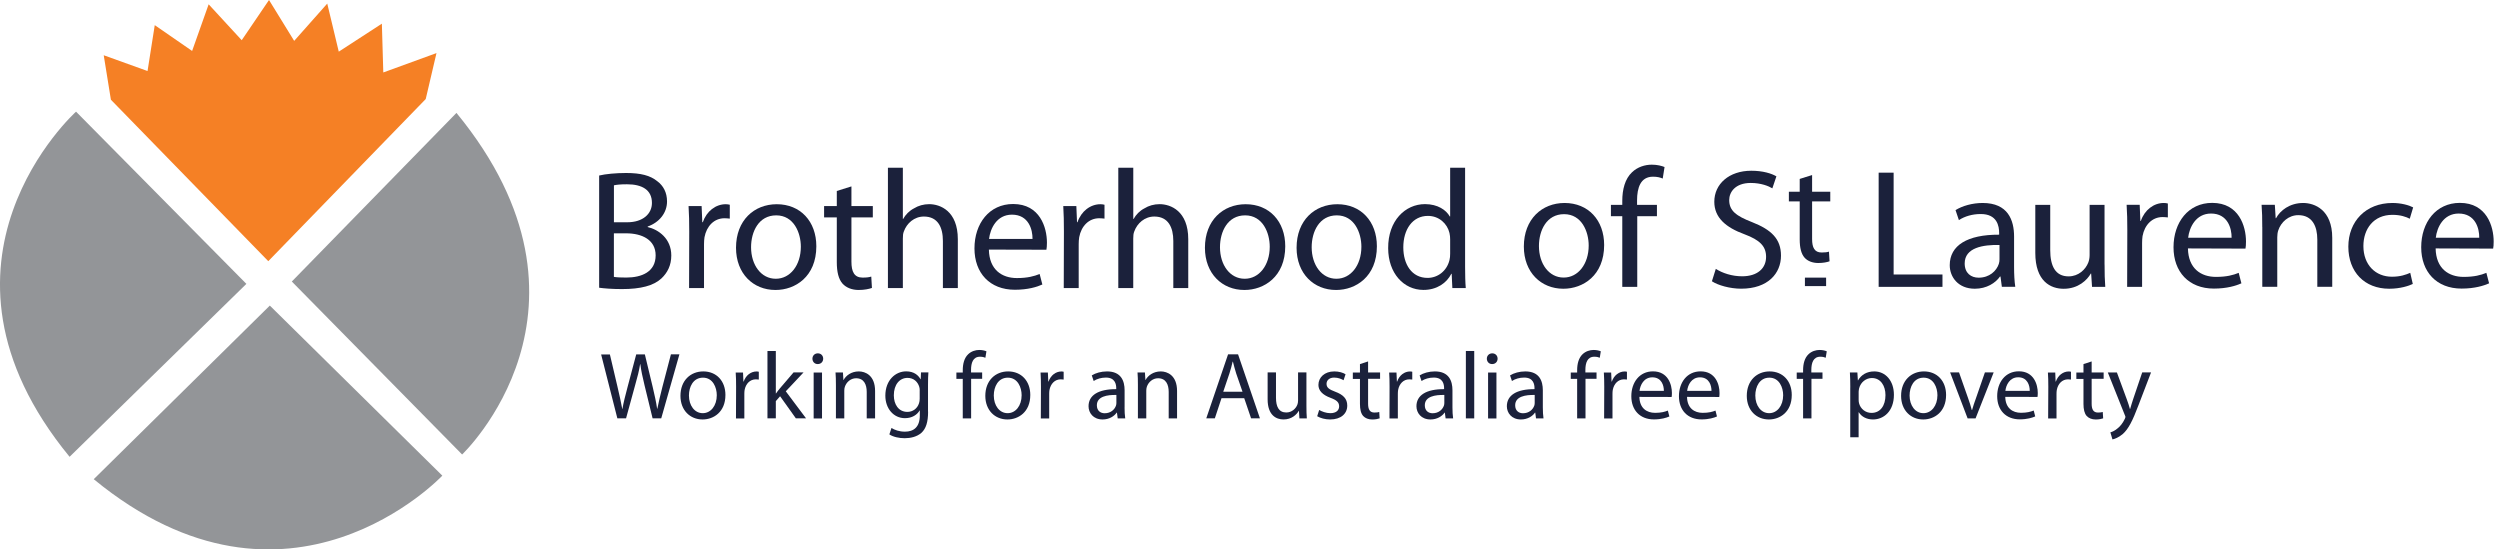 <?xml version="1.0" encoding="UTF-8"?>
<svg xmlns="http://www.w3.org/2000/svg" width="182" height="40" viewBox="0 0 182 40" fill="none">
  <path d="M5.536 8.129L17.937 20.666L5.066 33.255C-6.601 19.045 5.536 8.129 5.536 8.129Z" fill="#939598"></path>
  <path d="M8.073 7.259L19.531 19.014L30.993 7.21L31.776 3.865L27.904 5.275L27.8 1.723L24.662 3.761L23.824 0.261L21.416 2.976L19.584 0L17.597 2.927L15.19 0.313L13.986 3.709L11.266 1.83L10.741 5.171L7.551 4.022L8.073 7.259Z" fill="#F58025"></path>
  <path d="M33.642 33.087L21.244 20.495L33.23 8.219C44.898 22.429 33.642 33.087 33.642 33.087Z" fill="#939598"></path>
  <path d="M32.201 34.627L19.643 22.246L6.824 34.885C21.003 46.536 32.201 34.627 32.201 34.627Z" fill="#939598"></path>
  <path d="M44.691 20.157C44.914 20.194 45.21 20.206 45.593 20.206C46.704 20.206 47.731 19.8 47.731 18.59C47.731 17.467 46.753 16.986 45.581 16.986H44.691V20.157V20.157ZM44.691 16.181H45.669C46.791 16.181 47.461 15.576 47.461 14.774C47.461 13.813 46.733 13.416 45.645 13.416C45.149 13.416 44.865 13.451 44.694 13.491V16.181H44.691ZM43.615 12.779C44.085 12.666 44.839 12.594 45.581 12.594C46.655 12.594 47.348 12.779 47.855 13.196C48.287 13.517 48.56 14.01 48.56 14.667C48.56 15.48 48.018 16.184 47.151 16.491V16.529C47.942 16.714 48.87 17.368 48.87 18.602C48.87 19.317 48.586 19.861 48.154 20.267C47.586 20.799 46.646 21.045 45.286 21.045C44.543 21.045 43.978 20.996 43.618 20.947V12.779H43.615Z" fill="#1B213B"></path>
  <path d="M50.176 16.865C50.176 16.161 50.165 15.556 50.127 15.003H51.078L51.127 16.176H51.165C51.438 15.374 52.105 14.867 52.833 14.867C52.943 14.867 53.033 14.882 53.129 14.905V15.915C53.007 15.904 52.894 15.889 52.746 15.889C51.98 15.889 51.438 16.468 51.287 17.27C51.264 17.43 51.252 17.603 51.252 17.789V20.971H50.165L50.176 16.865Z" fill="#1B213B"></path>
  <path d="M56.482 20.293C57.52 20.293 58.301 19.317 58.301 17.962C58.301 16.949 57.793 15.678 56.508 15.678C55.235 15.678 54.678 16.862 54.678 17.997C54.678 19.306 55.421 20.293 56.471 20.293H56.482ZM56.447 21.11C54.841 21.11 53.582 19.925 53.582 18.038C53.582 16.037 54.904 14.867 56.549 14.867C58.266 14.867 59.429 16.112 59.429 17.928C59.429 20.148 57.886 21.11 56.462 21.11H56.447Z" fill="#1B213B"></path>
  <path d="M61.984 13.57V15.001H63.541V15.829H61.984V19.048C61.984 19.79 62.195 20.209 62.799 20.209C63.094 20.209 63.268 20.186 63.428 20.134L63.477 20.962C63.268 21.035 62.935 21.11 62.514 21.11C62.007 21.11 61.601 20.936 61.34 20.652C61.044 20.32 60.919 19.79 60.919 19.083V15.829H59.994V15.001H60.919V13.903L61.984 13.57Z" fill="#1B213B"></path>
  <path d="M64.641 12.211H65.728V15.937H65.751C65.922 15.627 66.198 15.344 66.531 15.173C66.853 14.973 67.236 14.863 67.642 14.863C68.446 14.863 69.73 15.358 69.73 17.417V20.97H68.643V17.541C68.643 16.566 68.286 15.764 67.26 15.764C66.555 15.764 66.012 16.256 65.801 16.849C65.74 16.997 65.728 17.159 65.728 17.368V20.97H64.641V12.211Z" fill="#1B213B"></path>
  <path d="M75.167 17.394C75.178 16.713 74.883 15.627 73.671 15.627C72.56 15.627 72.09 16.641 72.003 17.394H75.167ZM71.991 18.17C72.017 19.638 72.942 20.243 74.03 20.243C74.807 20.243 75.292 20.107 75.686 19.948L75.883 20.712C75.501 20.886 74.833 21.094 73.882 21.094C72.052 21.094 70.941 19.872 70.941 18.083C70.941 16.27 72.017 14.852 73.757 14.852C75.709 14.852 76.217 16.566 76.217 17.666C76.217 17.889 76.202 18.06 76.179 18.181L71.991 18.17Z" fill="#1B213B"></path>
  <path d="M77.453 16.865C77.453 16.161 77.441 15.556 77.406 15.003H78.358L78.407 16.176H78.442C78.714 15.374 79.381 14.867 80.112 14.867C80.222 14.867 80.309 14.882 80.408 14.905V15.915C80.283 15.904 80.173 15.889 80.025 15.889C79.26 15.889 78.714 16.468 78.566 17.27C78.54 17.43 78.529 17.603 78.529 17.789V20.971H77.441L77.453 16.865Z" fill="#1B213B"></path>
  <path d="M81.415 12.211H82.503V15.937H82.529C82.7 15.627 82.972 15.344 83.306 15.173C83.625 14.973 84.008 14.863 84.417 14.863C85.22 14.863 86.505 15.358 86.505 17.417V20.97H85.417V17.541C85.417 16.566 85.058 15.764 84.034 15.764C83.329 15.764 82.787 16.256 82.575 16.849C82.514 16.997 82.5 17.159 82.5 17.368V20.97H81.412V12.211H81.415Z" fill="#1B213B"></path>
  <path d="M90.622 20.293C91.66 20.293 92.437 19.317 92.437 17.962C92.437 16.949 91.93 15.678 90.645 15.678C89.372 15.678 88.815 16.862 88.815 17.997C88.815 19.306 89.555 20.293 90.607 20.293H90.622ZM90.584 21.11C88.977 21.11 87.719 19.925 87.719 18.038C87.719 16.037 89.038 14.867 90.686 14.867C92.403 14.867 93.566 16.112 93.566 17.928C93.566 20.148 92.02 21.11 90.599 21.11H90.584Z" fill="#1B213B"></path>
  <path d="M97.294 20.293C98.332 20.293 99.109 19.317 99.109 17.962C99.109 16.949 98.602 15.678 97.317 15.678C96.047 15.678 95.49 16.862 95.49 17.997C95.49 19.306 96.232 20.293 97.282 20.293H97.294ZM97.259 21.11C95.652 21.11 94.391 19.925 94.391 18.038C94.391 16.037 95.713 14.867 97.358 14.867C99.074 14.867 100.237 16.112 100.237 17.928C100.237 20.148 98.692 21.11 97.273 21.11H97.259Z" fill="#1B213B"></path>
  <path d="M105.571 17.431C105.571 17.284 105.56 17.11 105.522 16.962C105.363 16.285 104.768 15.717 103.953 15.717C102.828 15.717 102.161 16.705 102.161 18.01C102.161 19.232 102.767 20.231 103.927 20.231C104.658 20.231 105.325 19.739 105.522 18.937C105.56 18.789 105.571 18.642 105.571 18.468V17.431V17.431ZM106.659 12.211V19.426C106.659 19.956 106.671 20.561 106.708 20.97H105.731L105.682 19.933H105.655C105.322 20.599 104.606 21.106 103.628 21.106C102.184 21.106 101.059 19.884 101.059 18.068C101.044 16.07 102.297 14.86 103.741 14.86C104.669 14.86 105.284 15.292 105.545 15.761H105.571V12.211H106.659Z" fill="#1B213B"></path>
  <path d="M113.842 20.206C114.88 20.206 115.657 19.23 115.657 17.872C115.657 16.862 115.149 15.591 113.865 15.591C112.592 15.591 112.035 16.775 112.035 17.91C112.035 19.216 112.774 20.206 113.827 20.206H113.842ZM113.804 21.02C112.197 21.02 110.936 19.836 110.936 17.948C110.936 15.95 112.258 14.777 113.902 14.777C115.619 14.777 116.782 16.022 116.782 17.838C116.782 20.059 115.239 21.02 113.818 21.02H113.804Z" fill="#1B213B"></path>
  <path d="M118.102 20.883V15.741H117.275V14.913H118.102V14.629C118.102 13.792 118.299 13.025 118.807 12.544C119.216 12.15 119.758 11.988 120.254 11.988C120.651 11.988 120.97 12.075 121.179 12.159L121.046 12.999C120.872 12.924 120.663 12.863 120.341 12.863C119.427 12.863 119.178 13.676 119.178 14.591V14.913H120.625V15.741H119.192V20.883H118.102Z" fill="#1B213B"></path>
  <path d="M124.911 19.573C125.393 19.883 126.086 20.114 126.828 20.114C127.927 20.114 128.571 19.547 128.571 18.698C128.571 17.934 128.125 17.476 127.002 17.056C125.642 16.561 124.801 15.846 124.801 14.688C124.801 13.394 125.877 12.43 127.495 12.43C128.336 12.43 128.966 12.627 129.322 12.838L129.027 13.712C128.765 13.55 128.209 13.319 127.455 13.319C126.318 13.319 125.886 13.996 125.886 14.564C125.886 15.34 126.393 15.722 127.542 16.168C128.951 16.721 129.656 17.387 129.656 18.611C129.656 19.894 128.716 21.017 126.753 21.017C125.949 21.017 125.071 20.771 124.627 20.476L124.911 19.573Z" fill="#1B213B"></path>
  <path d="M131.921 12.742V13.958H133.244V14.662H131.921V17.398C131.921 18.026 132.098 18.382 132.614 18.382C132.867 18.382 133.015 18.362 133.148 18.319L133.192 19.022C133.015 19.086 132.73 19.147 132.374 19.147C131.942 19.147 131.594 19.002 131.376 18.762C131.124 18.478 131.019 18.026 131.019 17.43V14.662H130.23V13.958H131.019V13.026L131.921 12.742Z" fill="#1B213B"></path>
  <path d="M136.766 12.57H137.856V19.983H141.412V20.883H136.766V12.57Z" fill="#1B213B"></path>
  <path d="M145.564 17.835C144.378 17.809 143.029 18.02 143.029 19.178C143.029 19.893 143.499 20.215 144.044 20.215C144.836 20.215 145.343 19.723 145.514 19.213C145.552 19.103 145.564 18.979 145.564 18.869V17.835ZM146.625 19.451C146.625 19.969 146.651 20.476 146.712 20.881H145.735L145.636 20.131H145.599C145.277 20.6 144.624 21.02 143.769 21.02C142.556 21.02 141.941 20.169 141.941 19.306C141.941 17.864 143.226 17.073 145.538 17.085V16.963C145.538 16.471 145.401 15.568 144.177 15.582C143.609 15.582 143.029 15.742 142.608 16.025L142.362 15.296C142.855 14.989 143.586 14.777 144.34 14.777C146.179 14.777 146.625 16.022 146.625 17.221V19.451V19.451Z" fill="#1B213B"></path>
  <path d="M153.213 19.257C153.213 19.874 153.225 20.415 153.263 20.884H152.3L152.236 19.912H152.213C151.94 20.392 151.296 21.023 150.235 21.023C149.295 21.023 148.17 20.491 148.17 18.409V14.914H149.257V18.209C149.257 19.344 149.617 20.12 150.592 20.12C151.322 20.12 151.83 19.613 152.024 19.121C152.085 18.973 152.123 18.776 152.123 18.565V14.914H153.21V19.257H153.213Z" fill="#1B213B"></path>
  <path d="M154.868 16.772C154.868 16.069 154.856 15.466 154.818 14.911H155.77L155.819 16.083H155.854C156.126 15.284 156.793 14.777 157.521 14.777C157.634 14.777 157.718 14.789 157.82 14.815V15.828C157.695 15.817 157.585 15.802 157.437 15.802C156.672 15.802 156.126 16.381 155.978 17.183C155.955 17.346 155.944 17.519 155.944 17.702V20.884H154.856L154.868 16.772Z" fill="#1B213B"></path>
  <path d="M162.461 17.309C162.472 16.628 162.177 15.546 160.964 15.546C159.854 15.546 159.384 16.556 159.297 17.309H162.461V17.309ZM159.282 18.085C159.308 19.553 160.234 20.158 161.321 20.158C162.101 20.158 162.583 20.025 162.977 19.863L163.174 20.627C162.791 20.798 162.124 21.009 161.173 21.009C159.343 21.009 158.232 19.79 158.232 18.001C158.232 16.188 159.308 14.77 161.048 14.77C163.003 14.77 163.508 16.484 163.508 17.581C163.508 17.804 163.496 17.975 163.47 18.099L159.282 18.085Z" fill="#1B213B"></path>
  <path d="M164.692 16.526C164.692 15.898 164.683 15.403 164.643 14.911H165.608L165.669 15.886H165.695C165.991 15.33 166.684 14.777 167.673 14.777C168.5 14.777 169.787 15.273 169.787 17.317V20.881H168.7V17.441C168.7 16.477 168.34 15.663 167.314 15.663C166.612 15.663 166.055 16.17 165.858 16.772C165.808 16.908 165.785 17.105 165.785 17.279V20.881H164.695V16.526H164.692Z" fill="#1B213B"></path>
  <path d="M175.651 20.672C175.37 20.808 174.741 21.02 173.937 21.02C172.134 21.02 170.959 19.798 170.959 17.959C170.959 16.124 172.221 14.777 174.172 14.777C174.813 14.777 175.382 14.94 175.678 15.099L175.431 15.924C175.17 15.788 174.761 15.64 174.169 15.64C172.795 15.64 172.055 16.665 172.055 17.91C172.055 19.291 172.946 20.145 174.132 20.145C174.752 20.145 175.158 19.995 175.466 19.862L175.651 20.672Z" fill="#1B213B"></path>
  <path d="M180.489 17.309C180.501 16.628 180.205 15.546 178.993 15.546C177.882 15.546 177.409 16.556 177.325 17.309H180.489V17.309ZM177.314 18.085C177.34 19.553 178.265 20.158 179.352 20.158C180.13 20.158 180.614 20.025 181.008 19.863L181.206 20.627C180.823 20.798 180.156 21.009 179.204 21.009C177.374 21.009 176.264 19.79 176.264 18.001C176.264 16.188 177.34 14.77 179.08 14.77C181.032 14.77 181.539 16.484 181.539 17.581C181.539 17.804 181.527 17.975 181.501 18.099L177.314 18.085Z" fill="#1B213B"></path>
  <path d="M132.941 20.211H131.398V20.828H132.941V20.211Z" fill="#1B213B"></path>
  <path d="M44.945 30.461L43.762 25.803H44.4L44.954 28.16C45.093 28.747 45.218 29.321 45.299 29.769H45.313C45.389 29.306 45.534 28.753 45.693 28.151L46.317 25.8H46.946L47.514 28.162C47.645 28.721 47.77 29.268 47.839 29.758H47.854C47.953 29.245 48.083 28.727 48.228 28.148L48.843 25.797H49.461L48.138 30.456H47.509L46.92 28.038C46.775 27.436 46.676 26.981 46.615 26.509H46.601C46.526 26.978 46.415 27.43 46.241 28.029L45.577 30.456H44.945V30.461Z" fill="#1B213B"></path>
  <path d="M51.164 30.079C51.747 30.079 52.182 29.535 52.182 28.773C52.182 28.206 51.898 27.494 51.179 27.494C50.465 27.494 50.155 28.157 50.155 28.794C50.155 29.526 50.57 30.079 51.158 30.079H51.164V30.079ZM51.144 30.537C50.245 30.537 49.537 29.874 49.537 28.817C49.537 27.696 50.277 27.039 51.199 27.039C52.162 27.039 52.811 27.737 52.811 28.753C52.811 29.998 51.947 30.537 51.15 30.537H51.144Z" fill="#1B213B"></path>
  <path d="M53.588 28.161C53.588 27.767 53.582 27.428 53.559 27.118H54.092L54.121 27.776H54.142C54.292 27.327 54.666 27.043 55.075 27.043C55.136 27.043 55.186 27.049 55.241 27.063V27.631C55.171 27.625 55.11 27.616 55.026 27.616C54.597 27.616 54.292 27.941 54.208 28.389C54.194 28.479 54.188 28.575 54.188 28.679V30.462H53.579L53.588 28.161Z" fill="#1B213B"></path>
  <path d="M56.477 28.646H56.492C56.573 28.527 56.686 28.377 56.782 28.267L57.771 27.111H58.499L57.205 28.487L58.681 30.456H57.939L56.79 28.846L56.48 29.199V30.456H55.871V25.551H56.48V28.646H56.477Z" fill="#1B213B"></path>
  <path d="M59.234 27.118H59.843V30.462H59.234V27.118ZM59.525 26.504C59.295 26.504 59.145 26.325 59.145 26.111C59.145 25.896 59.304 25.723 59.539 25.723C59.774 25.723 59.928 25.896 59.928 26.111C59.928 26.325 59.777 26.504 59.533 26.504H59.525Z" fill="#1B213B"></path>
  <path d="M60.855 28.021C60.855 27.667 60.846 27.392 60.826 27.114H61.366L61.4 27.662H61.415C61.58 27.349 61.969 27.039 62.523 27.039C62.987 27.039 63.706 27.317 63.706 28.464V30.461H63.097V28.533C63.097 27.994 62.897 27.537 62.323 27.537C61.928 27.537 61.618 27.821 61.505 28.16C61.476 28.235 61.464 28.348 61.464 28.443V30.461H60.855V28.021V28.021Z" fill="#1B213B"></path>
  <path d="M66.956 28.428C66.956 28.329 66.947 28.24 66.921 28.159C66.811 27.799 66.521 27.51 66.069 27.51C65.489 27.51 65.071 27.999 65.071 28.781C65.071 29.433 65.41 29.986 66.06 29.986C66.44 29.986 66.779 29.751 66.904 29.357C66.939 29.259 66.953 29.143 66.953 29.033V28.428H66.956ZM67.565 29.968C67.565 30.741 67.406 31.204 67.087 31.503C66.753 31.801 66.283 31.902 65.86 31.902C65.46 31.902 65.016 31.807 64.746 31.624L64.9 31.155C65.12 31.3 65.468 31.425 65.883 31.425C66.506 31.425 66.962 31.1 66.962 30.249V29.884H66.947C66.767 30.194 66.402 30.443 65.88 30.443C65.051 30.443 64.453 29.739 64.453 28.804C64.453 27.669 65.196 27.035 65.97 27.035C66.553 27.035 66.863 27.333 67.014 27.608H67.028L67.049 27.11H67.588C67.568 27.345 67.559 27.614 67.559 28.023V29.968H67.565Z" fill="#1B213B"></path>
  <path d="M70.089 30.462V27.581H69.625V27.118H70.089V26.956C70.089 26.487 70.199 26.058 70.483 25.789C70.713 25.569 71.017 25.477 71.293 25.477C71.516 25.477 71.696 25.526 71.812 25.575L71.736 26.044C71.638 26.003 71.522 25.969 71.342 25.969C70.829 25.969 70.692 26.426 70.692 26.936V27.115H71.501V27.579H70.698V30.459H70.089V30.462Z" fill="#1B213B"></path>
  <path d="M73.358 30.079C73.938 30.079 74.375 29.535 74.375 28.773C74.375 28.206 74.091 27.494 73.372 27.494C72.659 27.494 72.348 28.157 72.348 28.794C72.348 29.526 72.763 30.079 73.352 30.079H73.358V30.079ZM73.337 30.537C72.438 30.537 71.731 29.874 71.731 28.817C71.731 27.696 72.47 27.039 73.392 27.039C74.355 27.039 75.005 27.737 75.005 28.753C75.005 29.998 74.141 30.537 73.343 30.537H73.337Z" fill="#1B213B"></path>
  <path d="M75.781 28.161C75.781 27.767 75.772 27.428 75.752 27.118H76.286L76.315 27.776H76.335C76.489 27.327 76.86 27.043 77.269 27.043C77.33 27.043 77.379 27.049 77.434 27.063V27.631C77.364 27.625 77.303 27.616 77.219 27.616C76.79 27.616 76.486 27.941 76.402 28.389C76.387 28.479 76.381 28.575 76.381 28.679V30.462H75.772L75.781 28.161Z" fill="#1B213B"></path>
  <path d="M81.27 28.753C80.606 28.739 79.852 28.857 79.852 29.506C79.852 29.905 80.116 30.085 80.421 30.085C80.864 30.085 81.149 29.81 81.244 29.526C81.265 29.465 81.273 29.396 81.273 29.332V28.753H81.27ZM81.868 29.659C81.868 29.949 81.882 30.233 81.917 30.461H81.369L81.314 30.039H81.294C81.114 30.302 80.748 30.537 80.27 30.537C79.591 30.537 79.246 30.059 79.246 29.575C79.246 28.768 79.965 28.325 81.262 28.33V28.261C81.262 27.986 81.186 27.479 80.499 27.488C80.18 27.488 79.855 27.578 79.62 27.737L79.481 27.329C79.759 27.155 80.165 27.039 80.589 27.039C81.621 27.039 81.871 27.737 81.871 28.409V29.659H81.868Z" fill="#1B213B"></path>
  <path d="M82.84 28.021C82.84 27.667 82.834 27.392 82.811 27.114H83.35L83.385 27.662H83.399C83.565 27.349 83.953 27.039 84.507 27.039C84.971 27.039 85.69 27.317 85.69 28.464V30.461H85.081V28.533C85.081 27.994 84.881 27.537 84.307 27.537C83.913 27.537 83.602 27.821 83.489 28.16C83.463 28.235 83.449 28.348 83.449 28.443V30.461H82.84V28.021V28.021Z" fill="#1B213B"></path>
  <path d="M90.456 28.521L89.992 27.181C89.896 26.877 89.826 26.599 89.757 26.33H89.736C89.675 26.599 89.597 26.888 89.507 27.172L89.052 28.519H90.456V28.521ZM88.924 28.991L88.44 30.456H87.816L89.403 25.797H90.131L91.723 30.456H91.079L90.58 28.991H88.924Z" fill="#1B213B"></path>
  <path d="M95.108 29.545C95.108 29.89 95.114 30.194 95.137 30.457H94.597L94.563 29.913H94.548C94.394 30.182 94.035 30.536 93.44 30.536C92.915 30.536 92.283 30.237 92.283 29.071V27.113H92.892V28.958C92.892 29.595 93.092 30.029 93.641 30.029C94.049 30.029 94.334 29.745 94.444 29.47C94.479 29.386 94.499 29.276 94.499 29.16V27.113H95.108V29.545Z" fill="#1B213B"></path>
  <path d="M96.036 29.845C96.221 29.955 96.54 30.079 96.845 30.079C97.28 30.079 97.489 29.865 97.489 29.581C97.489 29.292 97.315 29.132 96.874 28.967C96.265 28.747 95.981 28.423 95.981 28.021C95.981 27.482 96.424 27.039 97.138 27.039C97.477 27.039 97.776 27.129 97.956 27.247L97.811 27.682C97.68 27.604 97.436 27.488 97.126 27.488C96.766 27.488 96.572 27.696 96.572 27.942C96.572 28.226 96.766 28.351 97.201 28.516C97.776 28.73 98.08 29.02 98.08 29.526C98.08 30.12 97.616 30.537 96.833 30.537C96.468 30.537 96.128 30.441 95.891 30.302L96.036 29.845Z" fill="#1B213B"></path>
  <path d="M99.597 26.312V27.114H100.47V27.578H99.597V29.382C99.597 29.796 99.716 30.033 100.055 30.033C100.221 30.033 100.319 30.019 100.409 29.993L100.438 30.456C100.319 30.496 100.134 30.54 99.899 30.54C99.615 30.54 99.385 30.441 99.24 30.285C99.075 30.097 99.005 29.802 99.005 29.408V27.584H98.486V27.12H99.005V26.506L99.597 26.312Z" fill="#1B213B"></path>
  <path d="M101.16 28.161C101.16 27.767 101.154 27.428 101.131 27.118H101.664L101.693 27.776H101.714C101.865 27.327 102.239 27.043 102.648 27.043C102.709 27.043 102.758 27.049 102.813 27.063V27.631C102.743 27.625 102.682 27.616 102.598 27.616C102.169 27.616 101.865 27.941 101.783 28.389C101.769 28.479 101.763 28.575 101.763 28.679V30.462H101.154L101.16 28.161Z" fill="#1B213B"></path>
  <path d="M105.144 28.753C104.48 28.739 103.726 28.857 103.726 29.506C103.726 29.905 103.99 30.085 104.295 30.085C104.738 30.085 105.02 29.81 105.118 29.526C105.139 29.465 105.147 29.396 105.147 29.332V28.753H105.144ZM105.739 29.659C105.739 29.949 105.753 30.233 105.788 30.461H105.24L105.185 30.039H105.165C104.985 30.302 104.619 30.537 104.141 30.537C103.462 30.537 103.117 30.059 103.117 29.575C103.117 28.768 103.836 28.325 105.13 28.33V28.261C105.13 27.986 105.054 27.479 104.367 27.488C104.048 27.488 103.723 27.578 103.488 27.737L103.349 27.329C103.628 27.155 104.034 27.039 104.457 27.039C105.49 27.039 105.739 27.737 105.739 28.409V29.659V29.659Z" fill="#1B213B"></path>
  <path d="M107.324 25.551H106.715V30.459H107.324V25.551Z" fill="#1B213B"></path>
  <path d="M108.332 27.118H108.941V30.462H108.332V27.118ZM108.622 26.504C108.393 26.504 108.242 26.325 108.242 26.111C108.242 25.896 108.402 25.723 108.637 25.723C108.872 25.723 109.025 25.896 109.025 26.111C109.025 26.325 108.874 26.504 108.631 26.504H108.622Z" fill="#1B213B"></path>
  <path d="M111.724 28.753C111.059 28.739 110.305 28.857 110.305 29.506C110.305 29.905 110.569 30.085 110.874 30.085C111.318 30.085 111.599 29.81 111.697 29.526C111.718 29.465 111.726 29.396 111.726 29.332V28.753H111.724ZM112.318 29.659C112.318 29.949 112.333 30.233 112.367 30.461H111.822L111.767 30.039H111.747C111.567 30.302 111.202 30.537 110.723 30.537C110.044 30.537 109.699 30.059 109.699 29.575C109.699 28.768 110.418 28.325 111.712 28.33V28.261C111.712 27.986 111.637 27.479 110.949 27.488C110.63 27.488 110.305 27.578 110.07 27.737L109.931 27.329C110.21 27.155 110.616 27.039 111.039 27.039C112.072 27.039 112.318 27.737 112.318 28.409V29.659V29.659Z" fill="#1B213B"></path>
  <path d="M114.816 30.462V27.581H114.352V27.118H114.816V26.956C114.816 26.487 114.926 26.058 115.21 25.789C115.439 25.569 115.744 25.477 116.019 25.477C116.24 25.477 116.422 25.526 116.538 25.575L116.463 26.044C116.367 26.003 116.248 25.969 116.068 25.969C115.555 25.969 115.416 26.426 115.416 26.936V27.115H116.228V27.579H115.425V30.459H114.816V30.462Z" fill="#1B213B"></path>
  <path d="M116.78 30.462H117.389V28.679C117.389 28.575 117.395 28.479 117.409 28.389C117.494 27.941 117.798 27.616 118.227 27.616C118.308 27.616 118.372 27.622 118.442 27.631V27.063C118.387 27.049 118.337 27.043 118.277 27.043C117.868 27.043 117.494 27.327 117.343 27.776H117.322L117.293 27.118H116.76C116.78 27.431 116.789 27.767 116.789 28.161L116.78 30.462Z" fill="#1B213B"></path>
  <path d="M121.129 28.457C121.135 28.078 120.97 27.47 120.291 27.47C119.668 27.47 119.407 28.037 119.357 28.457H121.129ZM119.348 28.894C119.363 29.716 119.882 30.055 120.491 30.055C120.926 30.055 121.199 29.98 121.419 29.89L121.529 30.319C121.315 30.414 120.941 30.533 120.407 30.533C119.38 30.533 118.76 29.849 118.76 28.845C118.76 27.828 119.363 27.035 120.337 27.035C121.431 27.035 121.715 27.996 121.715 28.61C121.715 28.735 121.709 28.83 121.695 28.9L119.348 28.894Z" fill="#1B213B"></path>
  <path d="M124.596 28.457C124.602 28.078 124.436 27.47 123.758 27.47C123.134 27.47 122.87 28.037 122.824 28.457H124.596ZM122.815 28.894C122.83 29.716 123.349 30.055 123.958 30.055C124.393 30.055 124.666 29.98 124.886 29.89L124.996 30.319C124.782 30.414 124.407 30.533 123.874 30.533C122.847 30.533 122.227 29.849 122.227 28.845C122.227 27.828 122.83 27.035 123.804 27.035C124.898 27.035 125.182 27.996 125.182 28.61C125.182 28.735 125.176 28.83 125.162 28.9L122.815 28.894Z" fill="#1B213B"></path>
  <path d="M128.796 30.079C129.376 30.079 129.814 29.535 129.814 28.773C129.814 28.206 129.53 27.494 128.81 27.494C128.097 27.494 127.787 28.157 127.787 28.794C127.787 29.526 128.201 30.079 128.79 30.079H128.796V30.079ZM128.773 30.537C127.874 30.537 127.166 29.874 127.166 28.817C127.166 27.696 127.906 27.039 128.828 27.039C129.791 27.039 130.44 27.737 130.44 28.753C130.44 29.998 129.576 30.537 128.779 30.537H128.773Z" fill="#1B213B"></path>
  <path d="M131.265 30.462V27.581H130.801V27.118H131.265V26.956C131.265 26.487 131.375 26.058 131.659 25.789C131.888 25.569 132.193 25.477 132.468 25.477C132.689 25.477 132.871 25.526 132.988 25.575L132.912 26.044C132.816 26.003 132.697 25.969 132.518 25.969C132.004 25.969 131.865 26.426 131.865 26.936V27.115H132.677V27.579H131.874V30.459H131.265V30.462Z" fill="#1B213B"></path>
  <path d="M135.31 29.098C135.31 29.182 135.316 29.271 135.336 29.347C135.44 29.769 135.815 30.059 136.244 30.059C136.888 30.059 137.262 29.535 137.262 28.765C137.262 28.093 136.917 27.52 136.273 27.52C135.858 27.52 135.464 27.809 135.345 28.267C135.33 28.351 135.31 28.44 135.31 28.516V29.098V29.098ZM134.701 28.206C134.701 27.777 134.692 27.433 134.672 27.114H135.217L135.252 27.688H135.266C135.51 27.274 135.91 27.039 136.45 27.039C137.268 27.039 137.877 27.722 137.877 28.739C137.877 29.94 137.134 30.537 136.354 30.537C135.904 30.537 135.522 30.343 135.322 30.013H135.307V31.831H134.698V28.206H134.701Z" fill="#1B213B"></path>
  <path d="M140.027 30.079C140.607 30.079 141.045 29.535 141.045 28.773C141.045 28.206 140.761 27.494 140.042 27.494C139.328 27.494 139.018 28.157 139.018 28.794C139.018 29.526 139.433 30.079 140.022 30.079H140.027V30.079ZM140.007 30.537C139.108 30.537 138.4 29.874 138.4 28.817C138.4 27.696 139.143 27.039 140.062 27.039C141.025 27.039 141.675 27.737 141.675 28.753C141.675 29.998 140.81 30.537 140.013 30.537H140.007Z" fill="#1B213B"></path>
  <path d="M142.618 27.113L143.277 28.987C143.387 29.299 143.477 29.574 143.546 29.849H143.567C143.642 29.572 143.741 29.296 143.851 28.987L144.501 27.113H145.139L143.822 30.457H143.242L141.969 27.113H142.618Z" fill="#1B213B"></path>
  <path d="M147.764 28.453C147.77 28.074 147.604 27.466 146.926 27.466C146.302 27.466 146.038 28.033 145.992 28.453H147.764ZM145.983 28.89C145.998 29.712 146.517 30.051 147.126 30.051C147.561 30.051 147.831 29.976 148.054 29.886L148.164 30.315C147.95 30.41 147.575 30.529 147.042 30.529C146.018 30.529 145.395 29.846 145.395 28.841C145.395 27.825 145.998 27.031 146.972 27.031C148.066 27.031 148.35 27.992 148.35 28.606C148.35 28.731 148.341 28.826 148.33 28.896L145.983 28.89Z" fill="#1B213B"></path>
  <path d="M149.117 28.161C149.117 27.767 149.111 27.428 149.088 27.118H149.622L149.648 27.776H149.668C149.819 27.327 150.196 27.043 150.602 27.043C150.663 27.043 150.712 27.049 150.767 27.063V27.631C150.697 27.625 150.637 27.616 150.552 27.616C150.123 27.616 149.819 27.941 149.735 28.389C149.72 28.479 149.714 28.575 149.714 28.679V30.462H149.105L149.117 28.161Z" fill="#1B213B"></path>
  <path d="M152.272 26.312V27.114H153.145V27.578H152.272V29.382C152.272 29.796 152.391 30.033 152.727 30.033C152.895 30.033 152.991 30.019 153.081 29.993L153.11 30.456C152.991 30.496 152.805 30.54 152.571 30.54C152.286 30.54 152.057 30.441 151.912 30.285C151.747 30.097 151.677 29.802 151.677 29.408V27.584H151.158V27.12H151.677V26.506L152.272 26.312Z" fill="#1B213B"></path>
  <path d="M154.11 27.113L154.838 29.091C154.92 29.311 155.004 29.574 155.059 29.774H155.073C155.134 29.574 155.204 29.32 155.288 29.076L155.952 27.113H156.596L155.682 29.499C155.247 30.646 154.949 31.233 154.534 31.601C154.229 31.856 153.936 31.96 153.786 31.989L153.635 31.477C153.786 31.436 153.989 31.338 154.168 31.178C154.337 31.048 154.537 30.814 154.682 30.501C154.708 30.44 154.731 30.397 154.731 30.356C154.731 30.321 154.717 30.272 154.682 30.206L153.449 27.116H154.11V27.113Z" fill="#1B213B"></path>
</svg>
